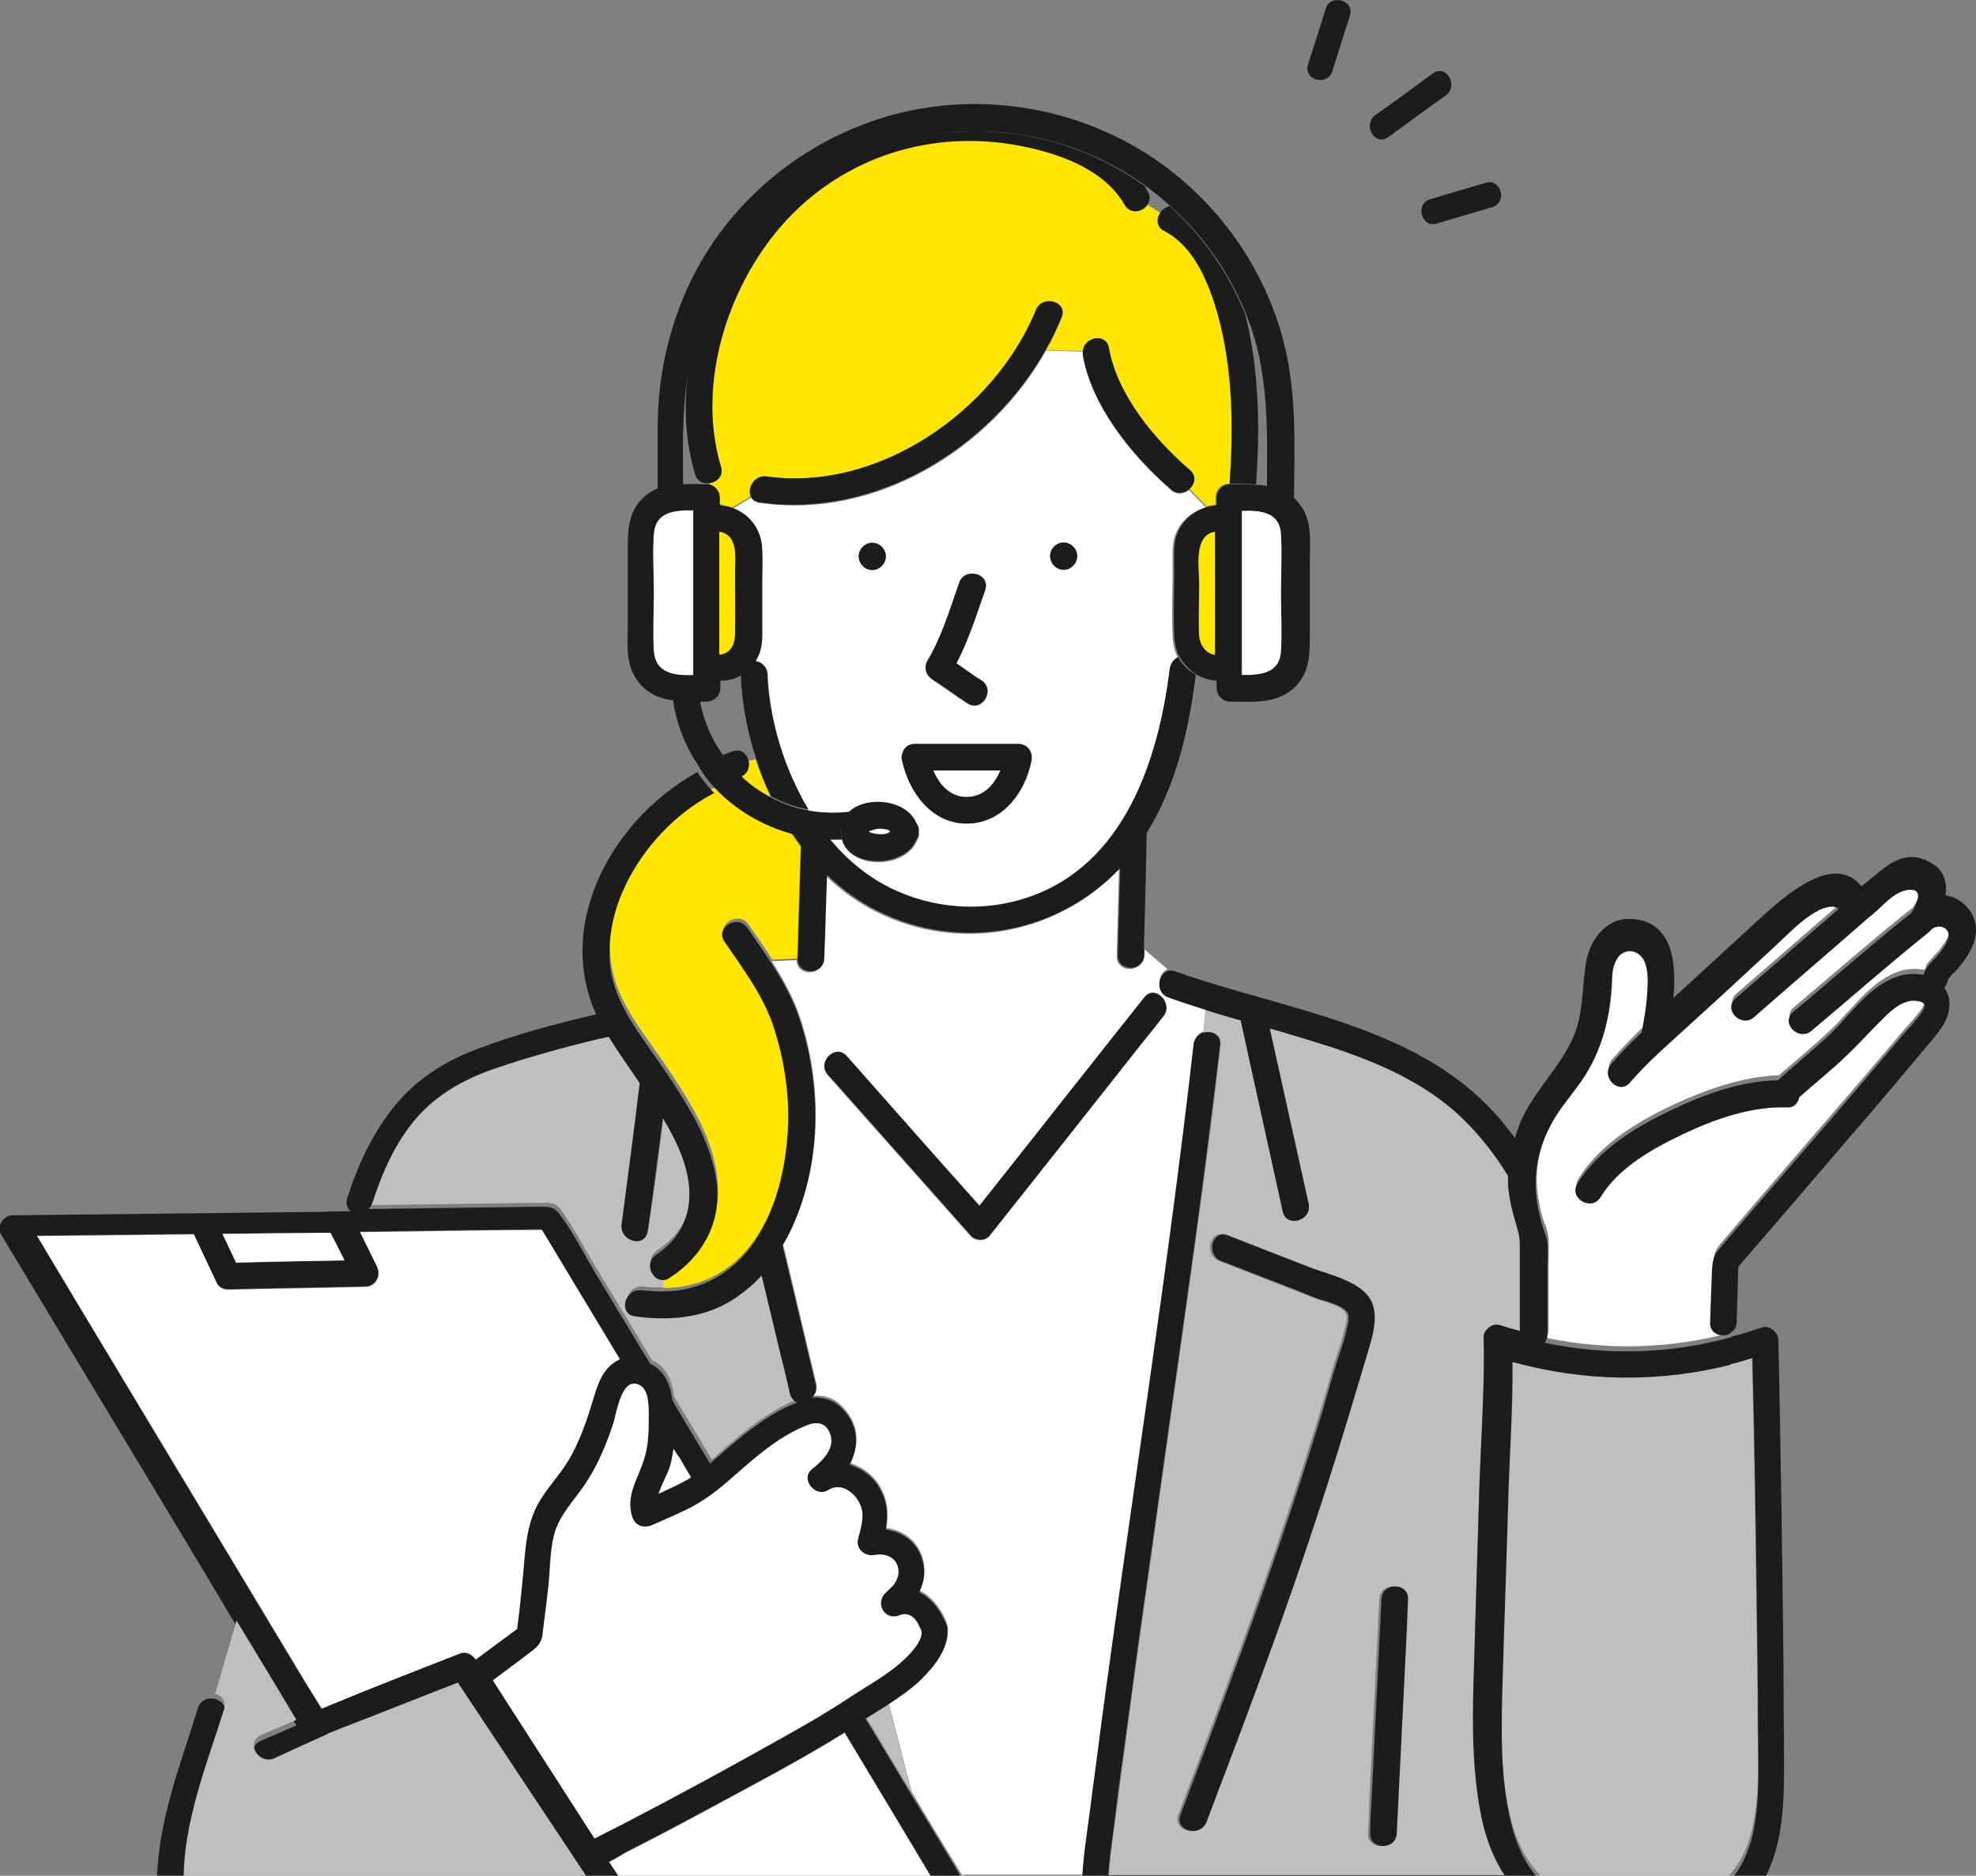 <?xml version="1.0" encoding="utf-8"?>
<!-- Generator: Adobe Illustrator 28.2.0, SVG Export Plug-In . SVG Version: 6.00 Build 0)  -->
<svg version="1.1" id="a" xmlns="http://www.w3.org/2000/svg" xmlns:xlink="http://www.w3.org/1999/xlink" x="0px" y="0px"
	 width="350px" height="332.3px" viewBox="0 0 350 332.3" style="enable-background:new 0 0 350 332.3;" xml:space="preserve">
<rect x="0" y="0" width="350" height="332.3" fill="#808080" stroke="none"/>
<style type="text/css">
	.st0{fill:#FFFFFF;}
	.st1{fill:#BFBFBF;}
	.st2{fill:#1C1C1C;}
	.st3{fill:#FFE600;}
</style>
<g>
	<path class="st0" d="M108.1,183.1c-0.6,0.1-1.2,0.3-1.9,0.4C106.9,183.4,107.6,183.3,108.1,183.1
		C108.2,183.2,108.1,183.1,108.1,183.1L108.1,183.1z"/>
	<path class="st0" d="M197.8,169.4c0.1-5.1,0.3-10.3,0.4-15.4c-11,11.6-28.4,14.9-43.1,7.5c-3.2-1.6-6.2-3.8-8.8-6.3
		c-0.2,4.9-0.3,9.9-0.5,14.8c-0.1,3-4.7,3-4.7,0.1l-4.4,0.2c2,3.1,3.8,6.4,5,9.9c3.8,11.5,3.9,24.6-0.8,35.8c-0.6,1.5-1.4,3-2.2,4.4
		c2,8.2,3.9,16.5,5.9,24.7c0.2,1-0.1,1.7-0.7,2.2c2-0.2,3.9,0.3,5.5,2.1c2.9,3.1,2.8,6.7,1.2,9.8c2.2,0.7,4.2,2.2,5.3,4.2
		c1.4,2.4,1.5,4.8,1.1,7.3c2.9,0.4,5.4,2.1,6.4,5.2c0.6,2.1,0.4,4.1-0.5,5.9c1.9,0.9,3.5,2.8,4.5,5c0.1,0.2,0.2,0.4,0.3,0.7
		c0.1,0.4,0.2,0.7,0.2,1c0.2,3.3-2.3,6.4-4.5,8.6c-1.8,1.8-3.8,3.2-6,4.6l4.1,15.8c2.9,4.9,5.9,9.8,8.9,14.7
		c0.3-0.1,0.5-0.1,0.9-0.1h20.6c0.2-3.7,0.9-7.5,1.3-11.2c0.6-4.9,1.2-9.7,1.9-14.6c5.4-40.5,11.9-80.9,16.5-121.5
		c0.1-1.1,0.8-1.8,1.6-2.1c0.1-1.5,0.3-2.9,0.4-4.2c-2.2-0.7-4.4-1.4-6.6-2.2c-2.3-0.8-1.9-3.9-0.2-4.6l-4.2-3.6v1
		C202.5,172.5,197.8,172.5,197.8,169.4L197.8,169.4z M206,180.1c-1.3,1.6-2.6,3.2-3.9,4.9c-9,11.3-17.9,22.6-26.9,34
		c-0.8,1-2.6,0.9-3.3,0c-8.4-9.5-16.9-19-25.3-28.5c-2-2.3,1.3-5.6,3.3-3.3c7.9,8.8,15.7,17.7,23.5,26.5c0.8-1,1.5-1.9,2.3-2.9
		c9-11.3,17.9-22.6,26.9-34C204.6,174.3,207.9,177.7,206,180.1L206,180.1z"/>
	<path class="st0" d="M303.1,233.4c0.1-2.9,0.2-5.8,0.3-8.6c0.1-1.8,0.1-3,1.3-4.4c8.5-10,17.2-20,25.8-30c2.2-2.6,4.5-5.3,6.7-7.9
		c1-1.1,2-2.2,2.9-3.4c0.3-0.4,1.1-1.5,0.9-2.1c-0.2-0.5-1.4-0.6-1.8-0.6c-2.5,0-4.6,2.3-6.2,3.9c-1.9,2-3.7,3.9-5.7,5.8
		c-2.7,2.6-5.6,4.9-8.4,7.4c-0.2,1-0.9,1.8-2.2,1.8c-6.2-0.2-12.5,2-18.1,4.6c-5.5,2.6-11.6,6-14.9,11.3c-1.6,2.6-5.7,0.2-4.1-2.4
		c3.7-6,10.4-10.1,16.6-13c5.8-2.7,12.4-5.1,18.9-5.3c3.1-2.7,6.3-5.3,9.3-8.2c3.8-3.6,7.3-9,12.6-10.4c1.2-0.3,2.5-0.3,3.8-0.1
		c0.1-0.1,0.1-0.1,0.2-0.2c0.1-0.3,0.2-0.6,0.4-0.9c0.7-1,1.7-1.8,2.4-2.8c0.6-0.8,1.8-2.4,1.5-3.5c-0.3-1.4-2-1.5-2.9-0.7
		c-0.1,0.1-0.2,0.2-0.3,0.3c-0.1,0.1-0.2,0.2-0.3,0.3c-7.1,5.6-13.8,11.6-20.7,17.4c-2.3,1.9-5.7-1.4-3.3-3.3c7-5.9,13.9-12,21-17.6
		c1.1-1.6,2.3-4.4-0.8-4c-2.7,0.4-4.7,3.4-7,5c-0.1,0.1-0.1,0.2-0.2,0.2c-6.6,5.8-13.3,11.5-19.9,17.3c-2.3,2-5.6-1.3-3.3-3.3
		c6.1-5.3,12.2-10.6,18.3-15.9c-0.9-0.6-2-0.5-3.4,0.2c-1.9,0.9-3.5,2.2-5,3.7c-2.5,2.3-4.9,4.6-7.4,6.9c-3.7,3.4-7.4,6.7-11,10.1
		c-3.5,3.2-7.1,6.3-10.2,9.9c-2,2.3-5.3-1.1-3.3-3.3c1.7-1.9,3.5-3.8,5.4-5.6v-0.1c0.5-2.5,1-5.1,1-7.7c0-1.7,0.1-4-0.9-5.4
		c-1.2-1.8-3.5-1.5-4.5,0.2c-1,1.6-1,3.1-1,4.9c-0.3,6.1-1.8,11.6-5.2,16.6c-1.8,2.6-3.8,5-5.4,7.7c-1.8,3.3-2.8,7-2.8,10.7
		c0,2.3,0.4,4.5,1,6.7c0.4,1.3,1,2.5,1.1,3.8c0.1,1.6,0,3.4,0,5v11.1c0,0.6-0.2,1.1-0.5,1.5c11,2.3,22.2,2,33.1-1v-0.5
		C305.3,236.1,303.1,235.5,303.1,233.4L303.1,233.4z"/>
	<path class="st1" d="M261.1,294.7c0.3-10.1,0.6-20.2,0.9-30.3c0.2-9.1,1-18.3,0.8-27.3c0-0.8,0.3-1.4,0.8-1.8
		c0.5-0.5,1.2-0.8,2.2-0.5c1.1,0.4,2.2,0.7,3.4,1c0-0.1,0-0.3,0-0.5v-14.9c0-0.7-0.1-1.2-0.2-1.8c-0.6-2.4-1.4-4.6-1.7-7.1
		c-0.1-1.1-0.2-2.2-0.2-3.2c-2.3-3.8-5.1-7.4-8.2-10.3c-6.6-6.3-14.9-9.9-23.4-12.6c-3.5-1.1-7.1-2.2-10.6-3.2
		c2.3,10.4,4.6,20.7,6.9,31.1c0.6,3-3.9,4.2-4.6,1.3c-2.4-11.1-4.9-22.2-7.3-33.2c0-0.2-0.1-0.4-0.1-0.6c-2.1-0.6-4.2-1.2-6.3-1.9
		c-0.1,1.3-0.3,2.7-0.4,4.2c1.5-0.6,3.4,0.1,3.1,2.1c-1.3,11.8-2.9,23.5-4.5,35.2c-2.8,20.2-5.7,40.3-8.5,60.5
		c-1.4,9.7-2.7,19.4-4,29.1c-0.6,4.3-1.1,8.6-1.7,12.9c-0.4,3.1-0.9,6.3-1.1,9.5h70.2c-2.4-3.5-3.7-7.7-4.4-11.8
		C260.7,312,260.9,303.3,261.1,294.7L261.1,294.7z M238.3,251.5c-2.4,7.9-5,15.8-7.6,23.7c-5.5,16-11.4,31.8-17.4,47.6
		c-1.1,2.8-5.6,1.6-4.6-1.3c3.2-8.5,6.4-16.9,9.5-25.4c5.3-14.3,10.3-28.7,14.8-43.3c1.2-3.8,2.3-7.7,3.4-11.5
		c0.5-1.6,1.1-3.2,1.5-4.8c0.2-1,1-2.9,0.4-3.9c-0.8-1.4-3.8-2-5.2-2.5c-1.9-0.7-3.7-1.5-5.6-2.2c-3.9-1.5-7.8-3-11.6-4.5
		c-2.8-1.1-1.6-5.7,1.3-4.6c4.9,1.9,9.8,3.8,14.6,5.7c3.4,1.3,8.9,2.4,10.7,5.9c1.4,2.7,0.3,6.3-0.6,9
		C240.7,243.5,239.5,247.5,238.3,251.5L238.3,251.5z M248.8,288.5c-0.6,12.1-1.2,24.2-1.8,36.3c-0.1,3-4.9,3-4.7,0
		c0.1-1.7,0.2-3.5,0.2-5.2c0.6-12.1,1.2-24.2,1.8-36.3c0.1-3,4.9-3,4.7,0L248.8,288.5L248.8,288.5z"/>
	<path class="st1" d="M116.4,221.5c7.5-4.9,7.1-12.9,3.4-20.2c-0.7-1.4-1.4-2.7-2.2-4c-0.8,6.7-1.7,13.4-2.7,20.1
		c-0.4,3-5,1.7-4.6-1.3c1.2-8.3,2.2-16.6,3.2-25c-1.8-2.7-3.7-5.3-5.4-8.1c-0.6,0.1-1.3,0.2-1.9,0.4c-6.2,1.5-12.5,3.2-18.5,5.3
		c-5.2,1.8-9.8,4.3-13.4,8.4c-3.9,4.4-6.3,9.8-8.1,15.4c-0.1,0.4-0.3,0.7-0.6,1l21.7-0.3c2.8,0,5.6-0.1,8.3-0.1
		c1.6,0,2.8-0.2,3.8,1.3c2.4,3.3,4.3,7.2,6.5,10.7c3.2,5.3,6.4,10.6,9.6,15.9c0.2,0.1,0.3,0.2,0.5,0.2c2.2,1.3,3.1,3.7,3.4,6.2
		c0.2,0.3,0.3,0.6,0.5,0.9c2.1,3.4,4.1,6.8,6.2,10.3c0.4-0.3,0.8-0.7,1.1-1c2.4-2.1,4.8-4.2,7.4-6c1.9-1.3,4.4-2.9,6.9-3.8
		c-0.6-0.2-1.1-0.7-1.3-1.6c-0.7-2.8-1.4-5.6-2-8.4c-1-4.2-2-8.3-3-12.5c-1.3,1.4-2.8,2.7-4.4,3.8c-5.4,3.7-11.8,4.3-18.1,3.4
		c-3-0.4-1.7-5,1.3-4.6c1.2,0.2,2.4,0.2,3.6,0.2v-2.4C115.6,226,114.2,222.9,116.4,221.5L116.4,221.5z"/>
	<path class="st1" d="M154.6,306.2c2.3,3.9,4.6,7.7,6.9,11.5l-4.1-15.8c-1.3,0.8-2.7,1.7-4,2.5L154.6,306.2L154.6,306.2z"/>
	<path class="st2" d="M242.7,324.8c-0.1,3,4.6,3,4.7,0c0.6-12.1,1.2-24.2,1.8-36.3l0.2-5.2c0.1-3-4.6-3-4.7,0
		c-0.6,12.1-1.2,24.2-1.8,36.3C242.8,321.3,242.7,323,242.7,324.8L242.7,324.8z"/>
	<path class="st2" d="M216.3,223.4c3.9,1.5,7.8,3,11.6,4.5c1.9,0.7,3.7,1.5,5.6,2.2c1.4,0.5,4.4,1.1,5.2,2.5
		c0.5,0.9-0.2,2.9-0.4,3.9c-0.4,1.6-1,3.2-1.5,4.8c-1.2,3.8-2.2,7.7-3.4,11.5c-4.5,14.6-9.5,29-14.8,43.3c-3.1,8.5-6.3,17-9.5,25.4
		c-1.1,2.9,3.5,4.1,4.6,1.3c6-15.8,12-31.6,17.4-47.6c2.7-7.9,5.2-15.8,7.6-23.7c1.2-4,2.4-8,3.6-12c0.8-2.7,1.9-6.3,0.6-9
		c-1.8-3.5-7.3-4.6-10.7-5.9c-4.9-1.9-9.8-3.8-14.6-5.7C214.7,217.7,213.5,222.3,216.3,223.4L216.3,223.4z"/>
	<path class="st2" d="M202.7,176.7c-9,11.3-17.9,22.6-26.9,34c-0.8,1-1.5,1.9-2.3,2.9c-7.9-8.8-15.7-17.7-23.5-26.5
		c-2-2.3-5.4,1.1-3.3,3.3c8.4,9.5,16.9,19,25.3,28.5c0.8,0.9,2.6,1,3.3,0c9-11.3,17.9-22.6,26.9-34c1.3-1.6,2.6-3.2,3.9-4.9
		C207.9,177.7,204.5,174.3,202.7,176.7L202.7,176.7z"/>
	<path class="st3" d="M132.6,134.8c0.2,1-0.1,2.2-1.3,2.8c1.6,1.5,3.3,2.7,5.2,3.7c-1-2.2-1.9-4.5-2.7-6.8L132.6,134.8L132.6,134.8z
		"/>
	<path class="st3" d="M141.8,150c-0.6-0.8-1.2-1.6-1.7-2.4c-5.1-1.4-9.8-4.2-13.5-8.1c-5.6,2.9-10.3,7.4-13.7,12.7
		c-3.3,5.2-5.3,11-4.8,17.1c0.5,7.5,5.5,13.1,9.5,19c4.2,6.2,8.8,13.1,9.5,20.8c0.7,6.9-2.7,12.6-8.4,16.3c-0.4,0.3-0.8,0.4-1.2,0.4
		v2.4c6,0,11.4-2.5,15.3-7.4c4-5.1,6.1-11.9,6.7-18.3c0.7-7,0-13.9-2.1-20.6c-1.8-5.8-5.5-10.7-8.9-15.7c-1.7-2.5,2.4-4.9,4.1-2.4
		c1.4,2.1,2.9,4.1,4.2,6.2l4.4-0.2v-0.1C141.4,163.3,141.6,156.7,141.8,150L141.8,150z"/>
	<path class="st2" d="M132.6,134.8c-0.3-1.2-1.3-2.2-2.8-1.7c-0.6,0.2-1.2,0.4-1.8,0.7c1,1.4,2.1,2.6,3.3,3.8
		C132.5,137,132.8,135.8,132.6,134.8L132.6,134.8z"/>
	<path class="st0" d="M165.3,136.5c1.1,2.6,3.1,4.8,6.1,4.7c2.9-0.1,4.8-2.2,5.8-4.7H165.3z"/>
	<path class="st0" d="M159.2,158.2c7.2,3.1,15.4,3.5,22.8,1c17.2-5.8,23.2-24.3,25.2-40.6c0.1-1,0.7-1.7,1.5-2c-0.6-1-0.9-2.2-1-3.6
		c-0.2-4.1,0-8.2,0-12.2c0-1.5-0.1-3.1,0.1-4.6c0.5-3.2,2.9-5.5,5.8-6.3l-3-3.1c-0.9,0.7-2.2,1-3.2,0c-6.8-5.9-14-14.7-15.6-23.8
		c0-0.2-0.1-0.5,0-0.7l-6.5-0.2c-9.9,17.6-30.3,30-50.7,27c-0.8-0.1-1.2-0.5-1.5-1l-3.3,2c3,1.1,5,3.8,5.2,7.3c0.1,1.8,0,3.7,0,5.5
		v7.5c0,1.9,0.1,3.8-0.6,5.7c-0.2,0.4-0.4,0.8-0.6,1.2c1.1,0.1,2.2,0.8,2.2,2.3c0.3,7.2,2.4,14.6,5.6,21c0.5,1.1,1.1,2.1,1.7,3.1
		c2.4,0.4,4.8,0.5,7.3,0.2c3.1-2.8,10-2,11.8,2.1c0.3,0.4,0.4,0.9,0.4,1.5c0.1,0.6-0.1,1.1-0.4,1.5c-2.1,5-11.8,5.1-13.2-0.2
		c-0.8,0-1.6,0-2.4,0C150.1,152.7,154.2,156.1,159.2,158.2L159.2,158.2z M188.4,96.2c1.3,0,2.4,1.1,2.4,2.4s-1.1,2.4-2.4,2.4
		s-2.4-1.1-2.4-2.4S187.1,96.2,188.4,96.2z M164.3,117.1c2.5-4.2,4-9.2,5.6-13.8c1-2.9,5.6-1.6,4.6,1.3c-1.5,4.3-2.9,8.9-5.1,13
		c1.5,1,2.9,2.1,4.4,3c2.6,1.6,0.2,5.7-2.4,4.1c-2.2-1.4-4.2-2.9-6.3-4.3C164,119.6,163.6,118.2,164.3,117.1L164.3,117.1z
		 M154.5,100.9c-1.3,0-2.4-1.1-2.4-2.4s1.1-2.4,2.4-2.4s2.4,1.1,2.4,2.4S155.9,100.9,154.5,100.9z M159.8,134.8
		c-0.1-0.6-0.1-1.1,0.1-1.5c0.3-0.8,1-1.5,2.1-1.5h18.3c1.6,0,2.6,1.5,2.3,3c-1.1,5.6-5.1,11.1-11.3,11.1
		C165.1,146,161,140.4,159.8,134.8L159.8,134.8z"/>
	<path class="st3" d="M135.8,84.4c19.7,2.8,40.4-11.6,47.7-29.5c1.1-2.8,5.7-1.6,4.6,1.3c-0.8,2-1.7,3.9-2.8,5.8l6.5,0.2
		c0.2-2.5,4.1-3.3,4.6-0.6c1.5,8.4,8.1,16.3,14.4,21.7c1.2,1.1,0.9,2.5-0.1,3.3l3,3.1c0.4-0.1,0.7-0.2,1.1-0.2
		c0.1,0,0.3-0.1,0.5-0.1v-1.3c0-0.7,0.3-1.3,0.7-1.7c0.4-0.4,0.9-0.7,1.6-0.7c0.1,0,0.2,0,0.2,0c0-0.1,0-0.1,0-0.2
		c0.7-9.9,0.5-20.2-2.1-29.8c-1.5-5.5-4.1-12-9.5-14.8c-1.4-0.7-1.4-2.2-0.7-3.2l-2.2-1.4c-0.9,1.3-3,1.7-4,0
		c-3.5-6-10.8-8.8-17.2-10.2c-14-3.1-28.4,0.2-39.4,9.6c-12.6,10.9-19.8,30.8-15,47c0.5,1.6-0.7,2.7-2,2.9v0.2
		c0.4,0.1,0.8,0.3,1,0.6c0.4,0.4,0.7,0.9,0.7,1.7v1.3c0.1,0,0.2,0,0.2,0c0.2,0,0.3,0.1,0.4,0.1c0.6,0.1,1.1,0.2,1.7,0.4l3.3-2
		C132.3,86.5,133.6,84.1,135.8,84.4L135.8,84.4z"/>
	<path class="st2" d="M135.9,119.4c-0.1-1.4-1.1-2.2-2.2-2.3c-0.7,1.1-1.5,1.9-2.5,2.4c0.2,4.9,1.1,9.9,2.7,14.8
		c0.7,2.3,1.6,4.6,2.7,6.8c2.1,1.1,4.3,1.9,6.6,2.3c-0.6-1-1.2-2-1.7-3.1C138.3,134.1,136.2,126.6,135.9,119.4L135.9,119.4z"/>
	<path class="st2" d="M199.3,165.6l3.3,2.8c0.2-6.9,0.4-13.9,0.5-20.8c5.2-8.4,7.5-18.3,8.7-28.1c-1.3-0.7-2.4-1.7-3.1-3.1
		c-0.7,0.3-1.3,1-1.5,2c-2,16.3-8.1,34.9-25.2,40.6c-7.4,2.5-15.6,2.1-22.8-1c-4.9-2.1-9.1-5.5-12.4-9.6c-2.3-0.1-4.5-0.4-6.6-1
		c0.5,0.8,1.1,1.6,1.7,2.4c-0.2,6.7-0.4,13.3-0.6,20v0.1c0,2.9,4.6,2.9,4.7-0.1c0.2-4.9,0.3-9.9,0.5-14.8c2.6,2.5,5.5,4.6,8.8,6.3
		c14.7,7.4,32.1,4.1,43.1-7.5c-0.1,5.1-0.3,10.3-0.4,15.4c-0.1,3,4.6,3,4.7,0v-1L199.3,165.6L199.3,165.6z"/>
	<path class="st2" d="M165.1,120.3c2.2,1.4,4.2,2.9,6.3,4.3c2.6,1.6,5-2.5,2.4-4.1c-1.5-0.9-2.9-2-4.4-3c2.1-4.1,3.6-8.7,5.1-13
		c1-2.9-3.6-4.1-4.6-1.3c-1.6,4.6-3.1,9.6-5.6,13.8C163.6,118.2,164,119.6,165.1,120.3L165.1,120.3z"/>
	<path class="st2" d="M123.1,84c0.4,1.3,1.5,1.8,2.6,1.6c1.3-0.2,2.5-1.3,2-2.9c-4.9-16.2,2.4-36.1,15-47
		C153.6,26.2,168,23,182,26.1c6.4,1.4,13.8,4.2,17.2,10.2c1,1.7,3.1,1.3,4,0c0.5-0.7,0.6-1.5,0.1-2.4c-0.2-0.3-0.4-0.6-0.5-0.9
		c-3-2.2-6.2-4-9.6-5.5c-13.5-5.9-29.5-5.7-42.8,0.7c-12.9,6.2-22.9,17.6-27.2,31.3c-0.3,1-0.6,1.9-0.8,2.9
		C121.1,69.5,121,76.9,123.1,84L123.1,84z"/>
	<path class="st2" d="M127.9,89.5c0.1,0,0.1,0,0.2,0c-0.1,0-0.3-0.1-0.4-0.1C127.8,89.5,127.8,89.5,127.9,89.5L127.9,89.5z"/>
	<path class="st2" d="M205.5,37.7c-0.7,1-0.7,2.5,0.7,3.2c5.4,2.8,7.9,9.3,9.5,14.8c2.7,9.7,2.8,19.9,2.1,29.8c0,0.1,0,0.1,0,0.2
		c1.6,0,3.2,0,4.7,0.1c0-0.1,0-0.2,0-0.3c0.7-9.8,0.5-20.1-1.9-29.7c-2.9-7.4-7.6-14-13.4-19.3C206.5,36.7,205.9,37.1,205.5,37.7
		L205.5,37.7z"/>
	<path class="st2" d="M210.8,83.3c-6.3-5.4-12.9-13.3-14.4-21.7c-0.5-2.7-4.4-1.9-4.6,0.6c0,0.2,0,0.5,0,0.7
		c1.6,9.1,8.8,17.9,15.6,23.8c1.1,0.9,2.4,0.7,3.2,0C211.6,85.8,212,84.4,210.8,83.3L210.8,83.3z"/>
	<path class="st2" d="M183.5,54.9c-7.3,17.9-27.9,32.3-47.7,29.5c-2.2-0.3-3.5,2.1-2.8,3.6c0.2,0.5,0.7,0.9,1.5,1
		c20.4,2.9,40.8-9.4,50.7-27c1.1-1.9,2-3.8,2.8-5.8C189.2,53.4,184.6,52.2,183.5,54.9z"/>
	<path class="st2" d="M171.4,145.9c6.2-0.1,10.2-5.5,11.3-11.1c0.3-1.5-0.6-3-2.3-3H162c-1.1,0-1.8,0.6-2.1,1.5
		c-0.2,0.4-0.3,0.9-0.1,1.5C161,140.4,165.1,146,171.4,145.9L171.4,145.9z M171.4,141.2c-3,0.1-5-2.1-6.1-4.7h11.9
		C176.1,139,174.3,141.1,171.4,141.2z"/>
	<path class="st2" d="M154.5,96.2c-1.3,0-2.4,1.1-2.4,2.4s1.1,2.4,2.4,2.4s2.4-1.1,2.4-2.4S155.8,96.2,154.5,96.2z"/>
	<path class="st2" d="M188.4,100.9c1.3,0,2.4-1.1,2.4-2.4s-1.1-2.4-2.4-2.4s-2.4,1.1-2.4,2.4S187.1,100.9,188.4,100.9z"/>
	<path class="st1" d="M311.3,305.9c0-7-0.1-14-0.2-21.1c-0.2-15-0.4-30.1-0.8-45.1c-1.3,0.4-2.6,0.8-3.9,1.1l-0.2,4.3l0.2-4.3
		c-12.7,3.2-25.9,3.1-38.6-0.5c0,8.7-0.6,17.5-0.8,26.1c-0.3,10.6-0.7,21.3-1,32c-0.2,7.5-0.3,15.2,1.3,22.5
		c1.1,5.2,3.4,10.3,7.9,13.3c6.4,4.2,15.8,4.7,23,2.8c6.8-1.7,10.7-6.5,12.2-13.2C311.7,317.9,311.4,311.8,311.3,305.9L311.3,305.9z
		"/>
	<path class="st2" d="M345.3,173.2c0.4-0.6,1-1,1.4-1.5c1.6-1.9,3.2-4.2,3.3-6.7c0.1-2.8-1.7-5.1-4.2-6.1c-0.4-0.1-0.8-0.2-1.2-0.3
		c0.3-2.2-0.2-4.4-2.5-5.7c-5.3-3.1-8.6,1.3-12.4,4.1c-5.4-6.7-15.4,3.4-19.9,7.5c-4.1,3.8-8.2,7.5-12.3,11.3
		c-0.4,0.3-0.7,0.7-1.1,1c0.6-6.4-0.2-13.8-7.7-14c-4.4-0.1-7.2,3.9-7.8,7.9c-0.6,3.7-0.5,7.4-1.5,11c-1.9,6.6-7.8,11.2-10.3,17.6
		c-0.3,0.8-0.5,1.5-0.8,2.3c-0.6-0.9-1.3-1.7-2-2.6c-14.2-17.4-38.2-19.8-58.1-26.9c-0.6-0.2-1.1-0.2-1.5,0l8.4,7.2l-8.4-7.2
		c-1.7,0.7-2,3.8,0.2,4.6s4.4,1.5,6.6,2.2c2.1,0.7,4.2,1.3,6.3,1.9c0,0.2,0,0.4,0.1,0.6c2.4,11.1,4.9,22.2,7.3,33.2
		c0.6,3,5.2,1.7,4.6-1.3c-2.3-10.4-4.6-20.7-6.9-31.1c3.6,1,7.1,2.1,10.6,3.2c8.5,2.8,16.9,6.4,23.4,12.6c3.1,3,5.9,6.5,8.2,10.3
		c0,1.1,0,2.2,0.2,3.2c0.3,2.5,1.1,4.7,1.7,7.1c0.1,0.6,0.2,1,0.2,1.8v14.9c0,0.2,0,0.3,0,0.5c-1.1-0.3-2.2-0.6-3.4-1
		c-0.9-0.3-1.7,0-2.2,0.5c-0.5,0.4-0.9,1-0.8,1.8c0.2,9.1-0.5,18.3-0.8,27.3c-0.3,10.1-0.6,20.2-0.9,30.3c-0.3,8.6-0.5,17.2,1,25.7
		c0.7,4.2,2.1,8.3,4.4,11.8h-70.2c0.2-3.2,0.7-6.4,1.1-9.5c0.5-4.3,1.1-8.6,1.7-12.9c1.3-9.7,2.6-19.4,4-29.1
		c2.8-20.1,5.7-40.3,8.5-60.4c1.6-11.7,3.1-23.4,4.5-35.2c0.2-1.9-1.7-2.6-3.1-2.1c-0.8,0.3-1.5,1-1.6,2.1
		c-4.6,40.6-11.1,81-16.5,121.5c-0.6,4.9-1.3,9.7-1.9,14.6c-0.5,3.7-1.1,7.5-1.3,11.2h-20.6c-0.3,0-0.6,0.1-0.9,0.1
		c-2.9-4.9-5.9-9.8-8.9-14.7c-2.3-3.9-4.6-7.7-6.9-11.5l-1.1-1.8c1.3-0.8,2.6-1.6,4-2.5c2.1-1.4,4.2-2.8,6-4.6
		c2.2-2.2,4.7-5.3,4.5-8.6c0-0.3,0-0.7-0.2-1c-0.1-0.3-0.2-0.5-0.3-0.7c-1-2.2-2.6-4.1-4.5-5c0.9-1.8,1.2-3.8,0.5-5.9
		c-1-3.1-3.5-4.8-6.4-5.2c0.4-2.5,0.3-4.9-1.1-7.3c-1.1-2-3.1-3.5-5.3-4.2c1.6-3.1,1.7-6.7-1.2-9.8c-1.6-1.7-3.5-2.2-5.5-2.1
		c0.6-0.5,0.9-1.3,0.7-2.2c-2-8.2-3.9-16.5-5.9-24.7c0.8-1.4,1.6-2.9,2.2-4.4c4.7-11.2,4.6-24.4,0.8-35.8c-1.2-3.6-3-6.8-5-9.9
		c-1.4-2.1-2.8-4.2-4.2-6.2c-1.7-2.5-5.8-0.1-4.1,2.4c3.4,5,7.1,9.8,8.9,15.7c2.1,6.7,2.9,13.6,2.1,20.6c-0.7,6.4-2.7,13.2-6.7,18.3
		c-3.9,4.9-9.3,7.4-15.3,7.4c-1.2,0-2.4-0.1-3.6-0.2c-3-0.4-4.3,4.1-1.3,4.6c6.3,0.9,12.8,0.3,18.1-3.4c1.6-1.1,3.1-2.4,4.4-3.8
		c1,4.2,2,8.3,3,12.5c0.7,2.8,1.4,5.6,2,8.4c0.2,0.8,0.7,1.3,1.3,1.6c-2.5,0.9-5,2.4-6.9,3.8c-2.6,1.8-5,3.9-7.4,6
		c-0.4,0.3-0.8,0.7-1.1,1c-2.1-3.4-4.1-6.8-6.2-10.3c-0.2-0.3-0.3-0.6-0.5-0.9c-0.3-2.4-1.2-4.9-3.4-6.2c-0.2-0.1-0.3-0.2-0.5-0.2
		c-3.2-5.3-6.4-10.6-9.6-15.9c-2.1-3.5-4-7.4-6.5-10.7c-1.1-1.5-2.3-1.3-3.8-1.3c-2.8,0-5.6,0.1-8.3,0.1l-21.7,0.3
		c0.2-0.2,0.5-0.6,0.6-1c1.8-5.5,4.2-11,8.1-15.4c3.7-4.1,8.3-6.6,13.4-8.4c6.1-2.1,12.3-3.8,18.5-5.3c0.6-0.1,1.2-0.3,1.9-0.4
		c0,0,0,0.1,0.1,0.1c1.7,2.8,3.6,5.4,5.4,8.1c-1,8.3-2.1,16.7-3.2,25c-0.4,3,4.1,4.3,4.6,1.3c1-6.7,1.8-13.4,2.7-20.1
		c0.8,1.3,1.5,2.6,2.2,4c3.6,7.3,4,15.3-3.4,20.2c-2.1,1.4-0.8,4.5,1.2,4.5c0.4,0,0.8-0.1,1.2-0.4c5.7-3.7,9-9.4,8.4-16.3
		c-0.8-7.7-5.3-14.6-9.5-20.8c-4-6-9-11.6-9.5-19c-0.4-6.2,1.6-12,4.8-17.1c3.4-5.3,8.1-9.8,13.7-12.7c-1.1-1.1-2.1-2.4-3-3.7
		c-9.7,5.4-17.4,14.9-19.7,25.7c-1.2,5.7-0.7,11.9,1.8,17.2c-7.2,1.7-14.4,3.6-21.2,6.2c-5.6,2.1-10.6,5.3-14.4,9.9
		c-4,4.9-6.6,10.5-8.5,16.5c-0.3,1,0,1.8,0.6,2.3c-1.6,0-3.2,0-4.8,0.1c-18,0.2-36,0.4-54,0.6c-0.3,0-0.7,0-1,0c-1.8,0-3,2-2,3.6
		c6.2,10.3,12.4,20.6,18.6,30.9c7.7,12.8,15.4,25.5,23,38.3c3.5,5.9,7.1,11.8,10.6,17.6c-2.1,0.9-4.2,1.8-6.3,2.7
		c-2.8,1.2-0.4,5.3,2.4,4.1c3.1-1.4,6.2-2.7,9.2-4.2c0.1,0,0.1-0.1,0.2-0.1c0.3-0.1,0.6-0.2,0.9-0.4c1.5-0.6,2.9-1.1,4.3-1.7
		c6-2.3,11.9-4.7,17.9-7c7.5,11.3,15,22.6,22.5,33.9c0.7,1,1.3,2,2,3c-10.6,6-21.3,11.7-32.3,16.8c-3.7,1.7-7.4,3.4-11.2,4.8
		c-4.5,1.7-9.5,3.5-14.2,1.8c-8.5-3-14.4-13.4-15.2-22c-1.1-11.5,3.6-22.8,7-33.6c0.5-1.4-0.4-2.5-1.6-2.8c-1.2-0.3-2.5,0.1-3,1.5
		c-3.2,10.3-7.4,20.8-7.3,31.8c0.1,10.3,5.1,20.8,13.6,26.9c4.2,3,9.1,4.2,14.2,3.3c4.7-0.8,9.3-2.8,13.7-4.7
		c8.7-3.7,17.1-8,25.4-12.5c3.1-1.6,6.2-3.3,9.2-5l12.3-0.1c18-0.2,36-0.4,54-0.6c0.3,0,0.6,0,1,0c0.9,0,1.5-0.4,1.9-1
		c0.5-0.7,0.7-1.6,0.1-2.5l0,0h98c5.5,4.4,13,5.7,19.9,5.6c7.8-0.1,15.7-2.3,20.3-9c4.2-6.1,4.6-14.1,4.6-21.3
		c0-6.2-0.1-12.5-0.1-18.7c-0.2-19.1-0.5-38.1-0.9-57.2c0-1.4-1.5-2.8-3-2.3c-1.8,0.6-3.5,1.2-5.3,1.6l-0.2,4.9
		c1.3-0.3,2.6-0.7,3.9-1.1c0.4,15.1,0.6,30.1,0.8,45.2c0.1,7,0.2,14,0.2,21.1c0,5.9,0.4,12-0.9,17.9c-1.5,6.7-5.4,11.5-12.2,13.2
		c-7.2,1.8-16.6,1.4-23-2.8c-4.6-3-6.8-8.1-7.9-13.3c-1.6-7.3-1.5-15.1-1.3-22.5c0.3-10.6,0.7-21.3,1-32c0.2-8.7,0.9-17.4,0.8-26.1
		c12.7,3.5,25.9,3.7,38.6,0.5l0.2-4.9c-10.9,3-22.1,3.3-33.1,1c0.3-0.4,0.5-0.9,0.5-1.5v-11.1c0-1.7,0.1-3.4,0-5
		c-0.1-1.3-0.8-2.5-1.1-3.8c-0.6-2.2-1-4.4-1-6.7c0-3.8,1-7.4,2.8-10.7c1.5-2.8,3.6-5.1,5.4-7.7c3.4-5,4.9-10.5,5.2-16.6
		c0.1-1.8,0.1-3.3,1-4.9c1-1.7,3.2-1.9,4.5-0.2c1,1.4,1,3.7,0.9,5.4c-0.1,2.6-0.5,5.1-1,7.7v0.1c-1.9,1.8-3.7,3.6-5.4,5.6
		c-2,2.3,1.4,5.6,3.3,3.3c3.1-3.6,6.7-6.7,10.2-9.9c3.7-3.4,7.4-6.7,11-10.1c2.5-2.3,5-4.6,7.4-6.9c1.5-1.4,3.2-2.8,5-3.7
		c1.4-0.6,2.5-0.8,3.4-0.2c-6.1,5.3-12.2,10.6-18.3,15.9c-2.3,2,1.1,5.3,3.3,3.3c6.6-5.8,13.3-11.5,19.9-17.3
		c0.1-0.1,0.2-0.2,0.2-0.2c2.3-1.6,4.3-4.6,7-5c3.1-0.5,1.8,2.3,0.8,4c-7.2,5.7-14,11.8-21,17.6c-2.3,1.9,1,5.3,3.3,3.3
		c6.9-5.8,13.7-11.8,20.7-17.4c0.1-0.1,0.2-0.2,0.3-0.3c0.1-0.1,0.2-0.2,0.3-0.3c0.9-0.7,2.5-0.6,2.9,0.7c0.3,1.1-0.9,2.7-1.5,3.5
		c-0.8,1-1.8,1.8-2.4,2.8c-0.2,0.3-0.3,0.6-0.4,0.9c-0.1,0.1-0.1,0.1-0.2,0.2c-1.3-0.2-2.6-0.2-3.8,0.1c-5.4,1.4-8.9,6.8-12.6,10.4
		c-3,2.8-6.2,5.4-9.3,8.2c-6.5,0.1-13.1,2.5-18.9,5.3c-6.2,2.9-12.9,7-16.6,13c-1.6,2.6,2.5,5,4.1,2.4c3.2-5.3,9.4-8.7,14.9-11.3
		s11.9-4.8,18.1-4.6c1.3,0.1,2-0.8,2.2-1.8c2.8-2.5,5.7-4.8,8.4-7.4c2-1.9,3.8-3.9,5.7-5.8c1.6-1.6,3.7-3.9,6.2-3.9
		c0.4,0,1.6,0.1,1.8,0.6c0.3,0.6-0.5,1.6-0.9,2.1c-0.9,1.2-1.9,2.3-2.9,3.4c-2.2,2.6-4.5,5.3-6.7,7.9c-8.5,10-17.2,19.9-25.8,30
		c-1.2,1.4-1.2,2.6-1.3,4.4c-0.1,2.9-0.2,5.8-0.3,8.6c-0.1,2.1,2.2,2.8,3.6,1.9l0.2-3.6l-0.2,3.6c0.6-0.4,1.1-1,1.1-1.9
		c0.1-3.3,0.2-6.6,0.3-9.9c6.6-7.6,13.2-15.3,19.7-22.9c4.5-5.2,9-10.5,13.4-15.8c1.9-2.3,4.4-4.7,4.3-8c0-1.1-0.4-1.9-0.9-2.7
		c0.2-0.3,0.4-0.6,0.5-0.9C345.2,173.2,345.2,173.2,345.3,173.2L345.3,173.2z M118.7,259.7c0.3-1,0.5-2,0.6-3c0.3,0.5,0.7,1.1,1,1.7
		c0.7,1.1,1.3,2.2,2,3.4c-0.3,0.2-0.5,0.3-0.8,0.5c-1.6,0.9-3.2,1.6-4.9,2.4C117.2,263,118.2,261.3,118.7,259.7L118.7,259.7z
		 M58.6,218.4c0.8,1.6,1.6,3.3,2.5,4.9c-6.4,0.1-12.8,0.3-19.2,0.4c-0.8-1.7-1.6-3.4-2.4-5.1C45.8,218.5,52.2,218.4,58.6,218.4
		L58.6,218.4z M84.2,294c-0.5-0.8-1.7-1.5-2.7-1.1c-8.2,3.2-16.5,6.4-24.6,9.8c-1.2-2.1-2.5-4.1-3.8-6.2
		c-13.2-22-26.4-43.9-39.6-65.9c-2.3-3.9-4.7-7.8-7-11.7c9.3-0.1,18.5-0.2,27.8-0.3c0,0.1,0.1,0.2,0.1,0.3c1.3,2.8,2.6,5.5,3.9,8.3
		c0.3,0.7,1.3,1.2,2,1.2c8.2-0.2,16.3-0.3,24.4-0.5c1.9,0,2.8-2,2-3.6c-1-2-2-4.1-3-6.1c7.2-0.1,14.5-0.2,21.7-0.3l10.5-0.1
		c4.6,7.6,9.2,15.3,13.8,22.9c-0.5,0.2-0.9,0.4-1.3,0.8c-2.2,1.7-3,4.6-3.7,7.2c-1,3.3-2.2,6.6-3.9,9.6c-1.7,2.9-4.1,5.3-5.7,8.2
		c-1.4,2.6-2,5.5-2.2,8.5c-0.4,4.5-0.8,9-1.4,13.5C89.1,290.5,86.6,292.3,84.2,294L84.2,294L84.2,294z M105.3,325.7l-18-28
		c2.3-1.7,4.5-3.4,6.8-5.1c1.1-0.8,1.8-1.5,2-3c0.4-2.7,0.7-5.5,1-8.2c0.3-3.1,0.2-6.3,1-9.3c0.9-3.7,3.6-6.3,5.7-9.4
		c2.1-3.2,3.6-6.7,4.8-10.4c0.6-1.9,1.4-8.6,4.7-6.9c1.8,0.9,1.6,4.4,1.6,6.2c0,2.2-0.1,4.4-0.7,6.5c-1,3.7-3.6,6.6-2.2,10.7
		c0.5,1.6,2,2,3.5,1.4c2-0.9,4-1.8,6-2.7c3.2-1.6,5.7-3.6,8.4-5.9c3.8-3.4,7.8-6.9,12.5-8.9c2.1-0.9,3.8-0.9,4.6,1.5
		c0.8,2.5-1.5,4.7-3.3,6.1c-2.1,1.7,0.6,5.1,2.9,3.7c2.6-1.6,5.3,0.9,5.9,3.2c0.5,1.7-0.2,3.7-0.6,5.4c-0.5,1.9,1.2,3.2,2.9,2.9
		c1.3-0.2,3.9,0,4.2,2.4c0.2,1.1-0.3,2.1-0.9,3c-0.3,0.4-1.5,1.4-1.1,1.1c-2.4,1.7-0.5,5.2,2.2,4.2c-0.1,0,0,0,0.1,0h0.1h-0.1
		c0.1,0,0.1,0,0.2,0c0.3-0.1,0.5-0.2,1-0.1c1.4,0.2,2.1,1.7,2.6,2.9c0.5,2.1-3.3,5.5-4.8,6.6c-2.6,2-5.5,3.6-8.2,5.4
		c-3.6,2.4-7.4,4.5-11.2,6.7c-9.2,5.2-18.6,10.3-28,15.2c-1.8,0.9-3.5,1.8-5.3,2.7C105.6,325.6,105.5,325.6,105.3,325.7L105.3,325.7
		z M139,336.3c-9.2,0.1-18.5,0.2-27.7,0.3c0.2-0.6,0.2-1.4-0.2-2c-1.1-1.6-2.1-3.2-3.2-4.8c1.2-0.6,2.4-1.4,3.2-1.8
		c4.7-2.4,9.3-4.8,13.9-7.3c8.2-4.4,16.6-8.8,24.6-13.8c3.5,5.8,6.9,11.5,10.4,17.3l7,11.7C157.6,336,148.3,336.1,139,336.3
		L139,336.3z"/>
	<path class="st0" d="M139,336.3c9.3-0.1,18.7-0.2,28-0.3l-7-11.7c-3.5-5.8-6.9-11.5-10.4-17.3c-8,5-16.4,9.3-24.6,13.8
		c-4.6,2.5-9.2,4.9-13.9,7.3c-0.8,0.4-1.9,1.2-3.2,1.8c1.1,1.6,2.1,3.2,3.2,4.8c0.4,0.6,0.4,1.3,0.2,2
		C120.5,336.5,129.7,336.4,139,336.3L139,336.3z"/>
	<path class="st0" d="M53.2,296.5c1.2,2.1,2.5,4.1,3.8,6.2c8.2-3.4,16.4-6.6,24.6-9.8c1-0.4,2.1,0.3,2.7,1.1l0,0
		c2.4-1.8,4.8-3.6,7.3-5.4c0.6-4.5,1-9,1.4-13.5c0.3-3,0.8-5.8,2.2-8.5c1.6-2.9,4-5.3,5.7-8.2c1.7-3,2.9-6.3,3.9-9.6
		c0.8-2.6,1.5-5.5,3.7-7.2c0.4-0.3,0.9-0.6,1.3-0.8c-4.6-7.6-9.2-15.3-13.8-22.9L85.5,218c-7.2,0.1-14.5,0.2-21.7,0.3
		c1,2,2,4.1,3,6.1c0.8,1.6-0.2,3.5-2,3.6c-8.2,0.2-16.3,0.3-24.4,0.5c-0.8,0-1.7-0.4-2-1.2c-1.3-2.8-2.6-5.5-3.9-8.3
		c0-0.1-0.1-0.2-0.1-0.3c-9.3,0.1-18.5,0.2-27.8,0.3c2.3,3.9,4.7,7.8,7,11.7C26.8,252.6,40,274.6,53.2,296.5L53.2,296.5z"/>
	<path class="st0" d="M61,223.3c-0.8-1.6-1.6-3.3-2.5-4.9c-6.4,0.1-12.8,0.1-19.1,0.2c0.8,1.7,1.6,3.4,2.4,5.1
		C48.2,223.5,54.6,223.4,61,223.3L61,223.3z"/>
	<path class="st0" d="M119.3,256.7c-0.2,1-0.3,2-0.6,3c-0.5,1.6-1.5,3.2-2,4.9c1.7-0.8,3.3-1.5,4.9-2.4c0.3-0.1,0.5-0.3,0.8-0.5
		c-0.7-1.1-1.3-2.2-2-3.4C120,257.8,119.7,257.3,119.3,256.7L119.3,256.7z"/>
	<path class="st1" d="M39.7,302.8c-3.4,10.8-8.1,22.1-7,33.6c0.8,8.6,6.8,19,15.2,22c4.8,1.7,9.7-0.1,14.2-1.8
		c3.8-1.4,7.5-3.1,11.2-4.8c11-5.1,21.7-10.8,32.3-16.8c-0.7-1-1.3-2-2-3c-7.5-11.3-15-22.6-22.5-33.9c-6,2.3-11.9,4.7-17.9,7
		c-1.5,0.6-2.9,1.1-4.3,1.7c-0.3,0.1-0.6,0.2-0.9,0.4c0,0-0.1,0-0.2,0.1c-3.1,1.4-6.2,2.8-9.2,4.2c-2.8,1.2-5.2-2.8-2.4-4.1
		c2.1-0.9,4.2-1.8,6.3-2.7c-3.5-5.9-7.1-11.8-10.6-17.6c-1.3,4.4-2.5,8.7-3.8,13C39.2,300.3,40.1,301.4,39.7,302.8L39.7,302.8z"/>
	<path class="st0" d="M159.5,286.1h-0.1H159.5C159.4,286.1,159.4,286.1,159.5,286.1z"/>
	<path class="st0" d="M159.2,286.2h0.1C159.2,286.2,159.2,286.2,159.2,286.2z"/>
	<path class="st0" d="M129.9,261.6c-2.7,2.4-5.2,4.4-8.4,5.9c-2,1-4,1.8-6,2.7c-1.4,0.6-2.9,0.2-3.5-1.4c-1.3-4,1.2-7,2.2-10.7
		c0.6-2.1,0.7-4.3,0.7-6.5c0-1.8,0.2-5.3-1.6-6.2c-3.2-1.7-4.1,5.1-4.7,6.9c-1.2,3.6-2.7,7.2-4.8,10.4c-2,3.1-4.8,5.7-5.7,9.4
		c-0.7,3-0.6,6.2-1,9.3c-0.3,2.7-0.7,5.5-1,8.2c-0.2,1.4-0.8,2.1-2,3c-2.2,1.7-4.5,3.4-6.8,5.1l18,28c0.1-0.1,0.3-0.1,0.4-0.2
		c1.8-0.9,3.5-1.8,5.3-2.7c9.4-4.9,18.8-10,28-15.2c3.8-2.1,7.6-4.3,11.2-6.7c2.7-1.8,5.6-3.4,8.2-5.4c1.4-1.1,5.3-4.5,4.8-6.6
		c-0.5-1.2-1.2-2.7-2.6-2.9c-0.5-0.1-0.7,0-1,0.1c-0.1,0-0.1,0-0.2,0c-0.1,0-0.1,0-0.1,0.1c-2.7,1-4.5-2.4-2.2-4.2
		c-0.4,0.3,0.8-0.8,1.1-1.1c0.7-0.9,1.1-1.9,0.9-3c-0.4-2.4-2.9-2.7-4.2-2.4c-1.7,0.3-3.4-1.1-2.9-2.9c0.4-1.6,1.1-3.7,0.6-5.4
		c-0.7-2.4-3.4-4.8-5.9-3.2c-2.3,1.4-5-2-2.9-3.7c1.8-1.4,4.1-3.6,3.3-6.1c-0.8-2.4-2.6-2.4-4.6-1.5
		C137.7,254.7,133.8,258.2,129.9,261.6L129.9,261.6z"/>
	<path class="st2" d="M159.4,286.1h-0.1C159.3,286.2,159.3,286.2,159.4,286.1L159.4,286.1L159.4,286.1z"/>
	<path class="st3" d="M215.2,116.1V94.2c-3.9,0.6-2.8,6.5-2.8,9.3c0,3.1-0.2,6.2,0,9.3C212.6,114.4,213.7,115.9,215.2,116.1z"/>
	<path class="st0" d="M220,90.4v29.2c3.2,0.1,6.7-0.2,7-4.3c0.2-3.4,0-6.9,0-10.3s0.2-6.9,0-10.3C226.7,90.6,223.2,90.4,220,90.4
		L220,90.4z"/>
	<path class="st3" d="M127.4,94.2V116c0.3,0,0.6-0.1,0.9-0.2c1.6-0.7,1.9-2.1,1.9-3.6c0.1-3.5,0-7,0-10.5
		C130.2,99.1,131,94.7,127.4,94.2L127.4,94.2z"/>
	<path class="st0" d="M115.8,115.4c0.2,4.1,3.7,4.3,7,4.3V90.4c-3.2-0.1-6.7,0.2-7,4.3c-0.2,3.4,0,6.9,0,10.3
		S115.5,111.9,115.8,115.4L115.8,115.4z"/>
	<path class="st2" d="M126.6,139.6c3.7,3.9,8.3,6.6,13.5,8.1c2.1,0.6,4.4,0.9,6.6,1c0.8,0,1.6,0,2.4,0c-0.1-0.4-0.2-0.8-0.2-1.3
		c0-1.5,0.6-2.7,1.6-3.6c-2.5,0.3-5,0.2-7.3-0.2s-4.6-1.2-6.6-2.3c-1.9-1-3.7-2.2-5.2-3.7c-1.2-1.1-2.3-2.4-3.3-3.8
		c-2-2.7-3.4-5.9-4.1-9.5c0.4,0,0.8,0,1.2,0c1.3,0,2.4-1.1,2.4-2.4v-1.3c1.3,0,2.6-0.3,3.7-1c1-0.6,1.8-1.4,2.5-2.4
		c0.2-0.4,0.4-0.8,0.6-1.2c0.8-1.8,0.6-3.7,0.6-5.7v-7.5c0-1.8,0.1-3.7,0-5.5c-0.1-3.5-2.2-6.2-5.2-7.3c-0.5-0.2-1.1-0.3-1.7-0.4
		c-0.1,0-0.1,0-0.2,0c-0.1,0-0.2,0-0.2-0.1s-0.2,0-0.2,0v-1.3c0-0.7-0.3-1.3-0.7-1.7c-0.3-0.3-0.6-0.5-1-0.6
		c-0.2-0.1-0.4-0.1-0.7-0.1c-1.3,0-2.7-0.1-4.1,0c-0.1-7.8-0.2-15.7,1.6-23.4c0.2-1,0.5-1.9,0.8-2.9c4.2-13.7,14.3-25.1,27.2-31.3
		c13.3-6.4,29.3-6.6,42.8-0.7c3.4,1.5,6.6,3.3,9.6,5.5c1.5,1.1,3,2.3,4.4,3.6c5.9,5.3,10.5,11.9,13.4,19.3c0.3,0.7,0.5,1.4,0.8,2.1
		c3.1,9.1,2.9,18.6,2.8,28.1c-0.6-0.1-1.1-0.2-1.7-0.2c-1.5-0.1-3.1-0.1-4.7-0.1c-0.1,0-0.2,0-0.2,0c-0.7,0-1.3,0.3-1.6,0.7
		c-0.4,0.4-0.7,0.9-0.7,1.7v1.3c-0.2,0-0.3,0-0.5,0.1c-0.4,0.1-0.7,0.1-1.1,0.2c-2.9,0.8-5.3,3.1-5.8,6.3c-0.2,1.5-0.1,3.1-0.1,4.6
		c0,4.1-0.2,8.2,0,12.2c0.1,1.4,0.4,2.6,1,3.6c0.8,1.3,1.9,2.4,3.1,3.1c1.1,0.6,2.2,0.9,3.4,1v1.3c0,1.3,1.1,2.4,2.4,2.4
		c4,0,8.3,0.5,11.5-2.6c2.7-2.7,2.6-6.1,2.6-9.6V99.4c0-3.1,0.4-6.5-1.2-9.2c-0.5-0.8-1-1.4-1.6-2c0.1-9.3,0.5-18.8-1.9-27.9
		c-3.9-14.8-14-27.7-27.5-35c-13.8-7.5-30.6-9-45.4-3.8c-14.4,5-26.6,15.9-32.8,29.9c-3.3,7.5-5,15.4-5.1,23.6c0,3.8,0,7.7,0,11.5
		c-0.9,0.4-1.8,0.9-2.7,1.8c-2.7,2.7-2.6,6.1-2.6,9.6v12.7c0,3.1-0.4,6.5,1.2,9.2c1.7,2.9,4.1,3.9,6.9,4.3c0,0.2,0,0.3,0,0.5
		c0.7,4.2,2.3,8,4.5,11.2C124.5,137.1,125.5,138.4,126.6,139.6L126.6,139.6z M226.9,94.7c0.2,3.4,0,6.9,0,10.3s0.2,6.9,0,10.3
		c-0.2,4.1-3.7,4.3-7,4.3V90.5C223.2,90.4,226.7,90.6,226.9,94.7L226.9,94.7z M212.4,112.8c-0.2-3.1,0-6.2,0-9.3
		c0-2.8-1.1-8.7,2.8-9.3V116C213.7,115.9,212.6,114.4,212.4,112.8z M115.8,94.7c0.2-4.1,3.7-4.3,7-4.3v29.2c-3.2,0.1-6.7-0.2-7-4.3
		c-0.2-3.4,0-6.9,0-10.3S115.5,98.1,115.8,94.7L115.8,94.7z M130.2,112.2c0,1.5-0.4,3-1.9,3.6c-0.3,0.1-0.6,0.2-0.9,0.2V94.2
		c3.5,0.5,2.8,4.9,2.8,7.5C130.2,105.2,130.3,108.7,130.2,112.2L130.2,112.2z"/>
	<path class="st0" d="M157.3,147.6c0.1-0.1,0.3-0.2,0.4-0.3c-0.1-0.1-0.3-0.2-0.4-0.3c-0.5-0.2-1-0.2-1.5-0.2
		c-0.7,0-1.2,0.3-1.8,0.4c-0.1,0-0.1,0.1-0.1,0.1c0.1,0.1,0.2,0.2,0.3,0.2c0.6,0.2,1,0.3,1.6,0.3
		C156.3,147.9,156.9,147.8,157.3,147.6L157.3,147.6z"/>
	<path class="st2" d="M162.3,148.8c0.3-0.4,0.4-0.9,0.4-1.5c0.1-0.6-0.1-1.1-0.4-1.5c-1.7-4.1-8.6-4.9-11.8-2.1
		c-1,0.9-1.6,2.1-1.6,3.6c0,0.4,0.1,0.9,0.2,1.3C150.4,153.9,160.2,153.8,162.3,148.8L162.3,148.8z M154.2,147.5
		c-0.1,0-0.2-0.1-0.3-0.2l0.1-0.1c0.6-0.1,1.1-0.4,1.8-0.4c0.5,0,1,0.1,1.5,0.2c0.1,0.1,0.3,0.2,0.4,0.3c-0.1,0.1-0.3,0.2-0.4,0.3
		c-0.4,0.2-1,0.2-1.5,0.2C155.2,147.8,154.7,147.7,154.2,147.5L154.2,147.5z"/>
</g>
<g>
	<path class="st2" d="M236,12.6c1-3.3,2.1-6.6,3.1-9.8c0.9-2.8-3.5-4-4.3-1.2c-1,3.3-2.1,6.6-3.1,9.8
		C230.8,14.2,235.1,15.4,236,12.6L236,12.6z"/>
	<path class="st2" d="M245.9,24.3c3.4-2.5,6.8-5,10.2-7.4c2.3-1.7,0.1-5.6-2.3-3.9c-3.4,2.5-6.8,5-10.2,7.4
		C241.3,22.1,243.5,26,245.9,24.3L245.9,24.3z"/>
	<path class="st2" d="M254.5,39.6c3.3-1,6.5-1.9,9.8-2.9c2.8-0.8,1.6-5.2-1.2-4.3c-3.3,1-6.5,1.9-9.8,2.9
		C250.6,36.1,251.8,40.5,254.5,39.6L254.5,39.6z"/>
</g>
<g id="e">
</g>
</svg>
